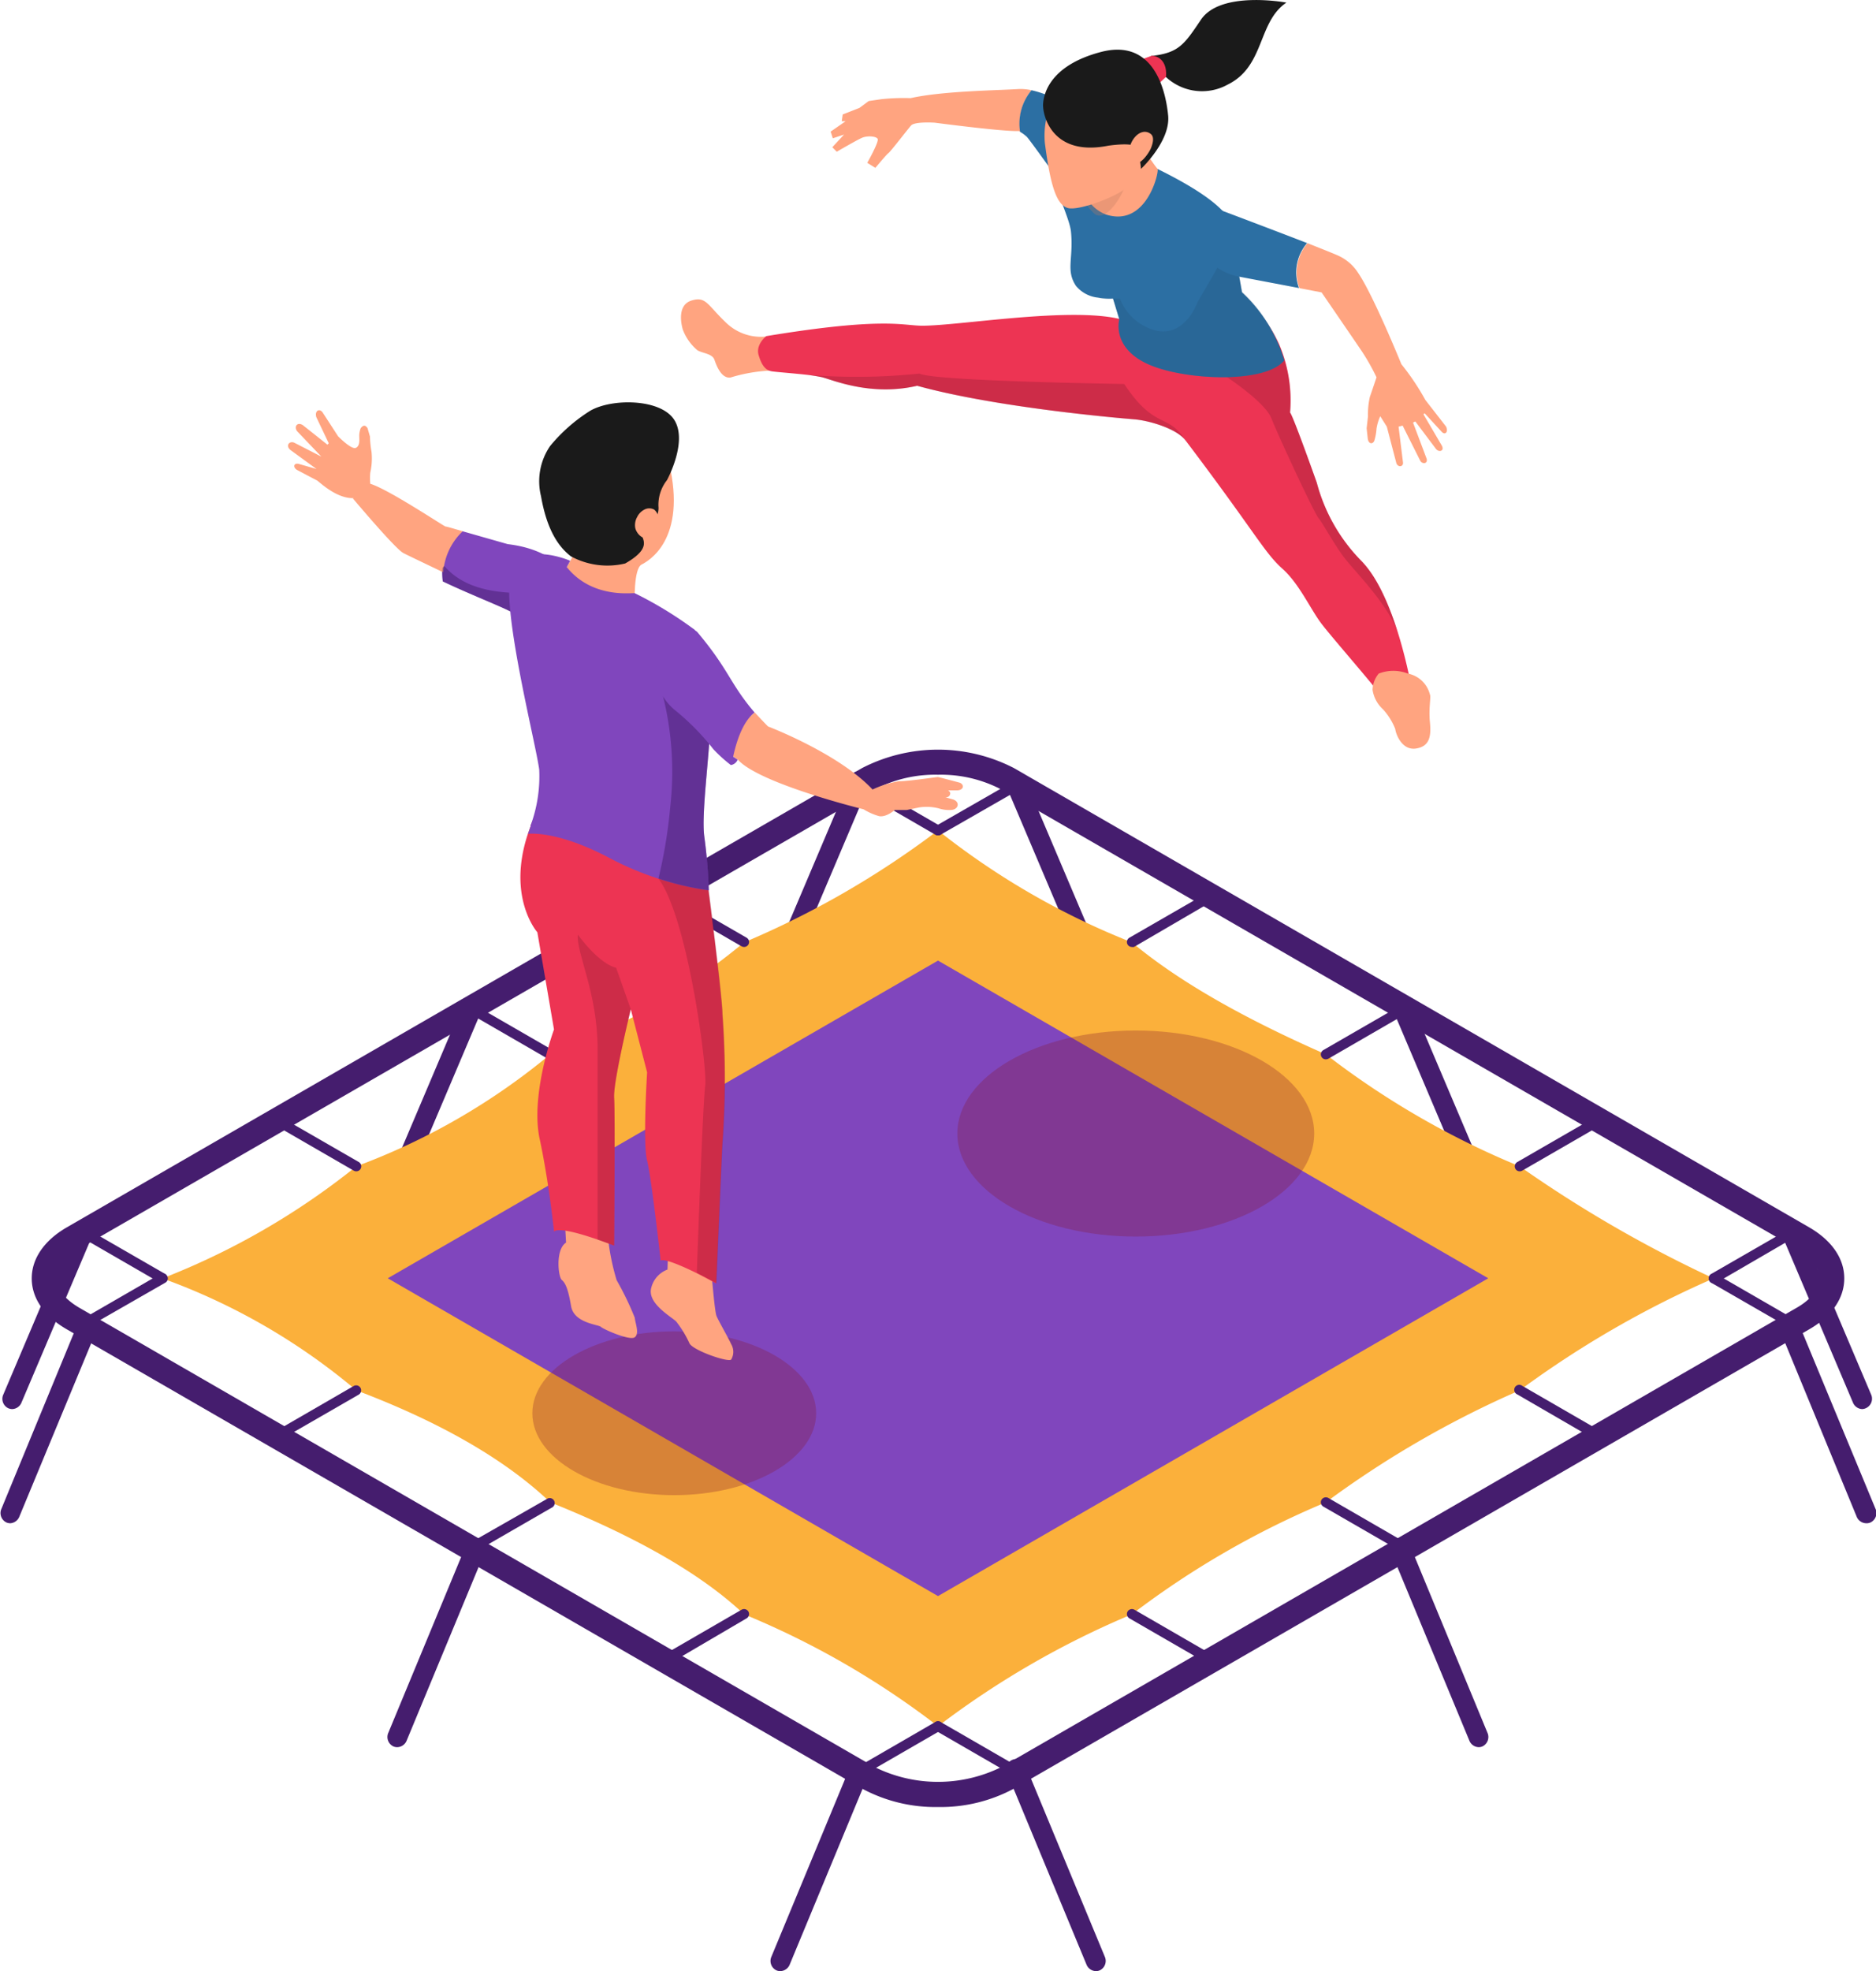 <svg xmlns="http://www.w3.org/2000/svg" viewBox="0 0 180.32 189.42"><defs><style>.cls-1{isolation:isolate;}.cls-12,.cls-2{fill:#451d6e;}.cls-3{fill:#fbb03b;}.cls-4{fill:#8046bd;}.cls-5{fill:#82192f;}.cls-10,.cls-11,.cls-5{opacity:0.3;}.cls-10,.cls-11,.cls-12,.cls-5{mix-blend-mode:multiply;}.cls-6{fill:#ffa480;}.cls-7{fill:#ed3453;}.cls-8{fill:#2c6fa3;}.cls-9{fill:#1a1a1a;}.cls-10{fill:#bd795f;}.cls-11{fill:#22557d;}.cls-12{opacity:0.5;}</style></defs><g class="cls-1"><g id="Layer_2" data-name="Layer 2"><g id="Layer_2-2" data-name="Layer 2"><path class="cls-2" d="M1.17,135.41a1,1,0,0,1-.37-.08,1,1,0,0,1-.51-1.25l6.79-16a1,1,0,0,1,1.26-.51,1,1,0,0,1,.5,1.25l-6.79,16A1,1,0,0,1,1.17,135.41Z"></path><path class="cls-2" d="M38.56,113.89a1,1,0,0,1-.38-.08,1,1,0,0,1-.5-1.25l6.79-16A.94.94,0,0,1,45.72,96a1,1,0,0,1,.51,1.25l-6.79,16A1,1,0,0,1,38.56,113.89Z"></path><path class="cls-2" d="M75.72,92.36a1,1,0,0,1-.37-.07A1,1,0,0,1,74.84,91l6.79-16a1,1,0,1,1,1.76.74l-6.79,16A.94.94,0,0,1,75.72,92.36Z"></path><path class="cls-2" d="M179,135.41a1,1,0,0,1-.88-.59l-6.79-16a1,1,0,0,1,1.76-.74l6.79,16a1,1,0,0,1-.88,1.33Z"></path><path class="cls-2" d="M141.66,113.89a1,1,0,0,1-.88-.59l-6.79-16a1,1,0,1,1,1.76-.74l6.79,16a1,1,0,0,1-.51,1.25A1,1,0,0,1,141.66,113.89Z"></path><path class="cls-2" d="M104.49,92.36a.94.94,0,0,1-.88-.58l-6.79-16A1,1,0,1,1,98.58,75l6.79,16a1,1,0,0,1-.51,1.25A1,1,0,0,1,104.49,92.36Z"></path><path class="cls-2" d="M90.16,173.65a14.86,14.86,0,0,1-7.3-1.77L6.43,127.75c-2.18-1.25-3.38-3-3.38-4.9s1.2-3.65,3.38-4.91L82.86,73.81a15.94,15.94,0,0,1,14.6,0l76.43,44.13c2.18,1.26,3.38,3,3.38,4.91s-1.2,3.65-3.38,4.9L97.46,171.88A14.86,14.86,0,0,1,90.16,173.65Zm0-99.2a12.51,12.51,0,0,0-6.11,1.43L7.62,120c-1.41.81-2.18,1.82-2.18,2.84s.77,2,2.18,2.83l76.43,44.13a13.75,13.75,0,0,0,12.22,0l76.43-44.13c1.41-.81,2.18-1.82,2.18-2.83s-.77-2-2.18-2.84L96.27,75.88A12.51,12.51,0,0,0,90.16,74.45Z"></path><path class="cls-3" d="M71.52,90.56a64,64,0,0,1-18.63,10.76,63.85,63.85,0,0,1-18.64,10.76,70.47,70.47,0,0,1-18.64,10.77,60.89,60.89,0,0,1,18.64,10.76c7.94,3,14.26,6.59,18.64,10.76,8,3.21,14.38,6.75,18.63,10.76a80.81,80.81,0,0,1,18.64,10.76,84.83,84.83,0,0,1,18.64-10.76,84.26,84.26,0,0,1,18.64-10.76,95.49,95.49,0,0,1,18.63-10.76,96,96,0,0,1,18.64-10.76,121.77,121.77,0,0,1-18.64-10.77,80.66,80.66,0,0,1-18.63-10.76c-7.57-3.32-14-6.88-18.64-10.76A72.91,72.91,0,0,1,90.16,79.8,86.52,86.52,0,0,1,71.52,90.56Z"></path><path class="cls-2" d="M34.25,112.56a.5.5,0,0,1-.24-.06l-7.65-4.42a.47.47,0,0,1-.17-.65.46.46,0,0,1,.65-.17l7.65,4.41a.48.48,0,0,1,.17.65A.47.47,0,0,1,34.25,112.56Z"></path><path class="cls-2" d="M15.61,123.32a.53.53,0,0,1-.24-.06l-7.65-4.42a.48.48,0,0,1-.17-.65A.46.46,0,0,1,8.2,118l7.65,4.41a.48.48,0,0,1-.24.89Z"></path><path class="cls-2" d="M52.88,101.8a.46.46,0,0,1-.23-.06L45,97.32a.48.48,0,1,1,.48-.82l7.64,4.41a.48.48,0,0,1,.18.65A.47.47,0,0,1,52.88,101.8Z"></path><path class="cls-2" d="M71.52,91a.53.53,0,0,1-.24-.06l-7.64-4.42a.48.48,0,1,1,.48-.82l7.64,4.41a.48.48,0,0,1,.18.65A.47.47,0,0,1,71.52,91Z"></path><path class="cls-2" d="M90.16,80.28a.53.53,0,0,1-.24-.06L82.28,75.8a.48.48,0,1,1,.47-.83l7.65,4.42a.46.46,0,0,1,.17.65A.44.44,0,0,1,90.16,80.28Z"></path><path class="cls-2" d="M116.44,160a.46.46,0,0,1-.23-.06l-7.65-4.42a.48.48,0,0,1-.18-.65.49.49,0,0,1,.66-.18l7.64,4.42a.48.48,0,0,1,.18.65A.49.49,0,0,1,116.44,160Z"></path><path class="cls-2" d="M97.81,170.78a.5.5,0,0,1-.24-.06l-7.65-4.42a.46.46,0,0,1-.17-.65.48.48,0,0,1,.65-.18l7.65,4.42a.48.48,0,0,1,.17.65A.49.49,0,0,1,97.81,170.78Z"></path><path class="cls-2" d="M135.08,149.26a.44.44,0,0,1-.24-.07l-7.64-4.41a.48.48,0,0,1-.18-.65.49.49,0,0,1,.66-.18l7.64,4.42a.48.48,0,0,1,.18.65A.49.49,0,0,1,135.08,149.26Z"></path><path class="cls-2" d="M153.72,138.5a.44.44,0,0,1-.24-.07L145.84,134a.48.48,0,1,1,.47-.83l7.65,4.42a.48.48,0,0,1-.24.89Z"></path><path class="cls-2" d="M172.36,127.74a.42.42,0,0,1-.24-.07l-7.65-4.41a.48.48,0,0,1,.48-.83l7.65,4.42a.47.47,0,0,1,.17.65A.49.49,0,0,1,172.36,127.74Z"></path><path class="cls-2" d="M63.88,160a.49.49,0,0,1-.42-.24.48.48,0,0,1,.18-.65l7.64-4.42a.49.49,0,0,1,.66.18.48.48,0,0,1-.18.65L64.12,160A.53.53,0,0,1,63.88,160Z"></path><path class="cls-2" d="M82.51,170.78a.49.49,0,0,1-.41-.24.48.48,0,0,1,.18-.65l7.64-4.42a.48.48,0,0,1,.65.18.46.46,0,0,1-.17.65l-7.65,4.42A.48.48,0,0,1,82.51,170.78Z"></path><path class="cls-2" d="M45.24,149.26a.49.49,0,0,1-.42-.24.48.48,0,0,1,.18-.65L52.65,144a.48.48,0,0,1,.47.83l-7.64,4.41A.44.44,0,0,1,45.24,149.26Z"></path><path class="cls-2" d="M26.6,138.5a.49.49,0,0,1-.41-.24.47.47,0,0,1,.17-.65L34,133.19a.48.48,0,0,1,.65.18.48.48,0,0,1-.17.65l-7.65,4.41A.44.44,0,0,1,26.6,138.5Z"></path><path class="cls-2" d="M8,127.74a.49.49,0,0,1-.41-.24.48.48,0,0,1,.17-.65l7.65-4.42a.48.48,0,0,1,.65.18.46.46,0,0,1-.17.65L8.2,127.67A.42.42,0,0,1,8,127.74Z"></path><path class="cls-2" d="M146.07,112.56a.47.47,0,0,1-.41-.24.48.48,0,0,1,.18-.65l7.64-4.41a.48.48,0,0,1,.48.82l-7.65,4.42A.48.48,0,0,1,146.07,112.56Z"></path><path class="cls-2" d="M164.71,123.32a.47.47,0,0,1-.41-.24.48.48,0,0,1,.17-.65l7.65-4.41a.46.46,0,0,1,.65.17.47.47,0,0,1-.17.65L165,123.26A.5.5,0,0,1,164.71,123.32Z"></path><path class="cls-2" d="M127.44,101.8a.47.47,0,0,1-.42-.24.48.48,0,0,1,.18-.65l7.64-4.41a.48.48,0,1,1,.48.82l-7.64,4.42A.53.53,0,0,1,127.44,101.8Z"></path><path class="cls-2" d="M108.8,91a.47.47,0,0,1-.42-.24.48.48,0,0,1,.18-.65l7.65-4.41a.47.47,0,0,1,.65.17.48.48,0,0,1-.18.65L109,91A.53.53,0,0,1,108.8,91Z"></path><path class="cls-2" d="M90.16,80.28a.48.48,0,0,1-.24-.89L97.57,75a.48.48,0,0,1,.65.18.48.48,0,0,1-.17.65L90.4,80.22A.53.53,0,0,1,90.16,80.28Z"></path><polygon class="cls-4" points="143.05 122.84 90.16 153.38 37.27 122.84 90.16 92.31 143.05 122.84"></polygon><path class="cls-2" d="M75,189.42a.92.92,0,0,1-.36-.07,1,1,0,0,1-.52-1.25l7.53-18.16a1,1,0,0,1,1.77.73l-7.53,18.16A1,1,0,0,1,75,189.42Z"></path><path class="cls-2" d="M38.19,167.9a.94.94,0,0,1-.37-.07,1,1,0,0,1-.52-1.25l7.53-18.17a1,1,0,0,1,1.25-.51,1,1,0,0,1,.52,1.25l-7.53,18.16A1,1,0,0,1,38.19,167.9Z"></path><path class="cls-2" d="M1,146.38a.94.94,0,0,1-.37-.07,1,1,0,0,1-.52-1.25L7.6,126.89a1,1,0,0,1,1.77.74L1.84,145.79A1,1,0,0,1,1,146.38Z"></path><path class="cls-2" d="M105.34,189.42a1,1,0,0,1-.89-.59l-7.53-18.16a1,1,0,1,1,1.77-.73l7.53,18.16a1,1,0,0,1-.52,1.25A.92.92,0,0,1,105.34,189.42Z"></path><path class="cls-2" d="M142.14,167.9a1,1,0,0,1-.89-.59l-7.53-18.16a1,1,0,0,1,1.77-.74L143,166.58a1,1,0,0,1-.52,1.25A.92.92,0,0,1,142.14,167.9Z"></path><path class="cls-2" d="M179.37,146.38a1,1,0,0,1-.89-.59L171,127.63a1,1,0,0,1,1.77-.74l7.53,18.17a1,1,0,0,1-.52,1.25A.92.92,0,0,1,179.37,146.38Z"></path><ellipse class="cls-5" cx="64.81" cy="135.81" rx="13.64" ry="7.87"></ellipse><ellipse class="cls-5" cx="109.17" cy="108.93" rx="17.15" ry="9.9"></ellipse><path class="cls-6" d="M76.16,32.85l-2.5-.51A4.82,4.82,0,0,1,69.78,31c-1.8-1.71-1.92-2.55-3.31-2.12s-1,2.24-.84,2.79a4.78,4.78,0,0,0,1.42,2c.52.29,1.42.32,1.62.9s.67,1.82,1.54,1.71a15.5,15.5,0,0,1,3.69-.66C75.66,35.66,76.16,32.85,76.16,32.85Z"></path><path class="cls-7" d="M135.83,67h-3c-.3-.61-4.78-5.7-5.83-7.09s-2.13-3.83-3.74-5.26c-1.76-1.58-2.57-3.42-9.25-12.25l-.13-.17c-.89-1.06-3.4-1.82-4.89-1.94,0,0-12.78-1-20.83-3.22-4.52,1.05-8.22-.61-9.18-.83A15.5,15.5,0,0,0,77.39,36c-1.29-.14-2.77-.25-3.16-.31-.61-.08-1-.52-1.31-1.56s.74-1.83.74-1.83c11.36-1.87,13.09-1,15-1,3.57,0,14.1-1.82,19-.64l.09-1.18h12.74a12.35,12.35,0,0,1,2.46,3.6A13.74,13.74,0,0,1,124,39.65c.26.22,2.57,6.74,2.57,6.74a16.86,16.86,0,0,0,4.3,7.53c1.54,1.58,2.67,4.26,3.47,6.79,0,0,0,0,0,0l.15.49A47.36,47.36,0,0,1,135.83,67Z"></path><path class="cls-5" d="M134.33,60.71c-.94-2.59-3.84-5.54-4.9-6.84s-2.26-3.56-2.7-4.09-3.91-8-4.52-9.57-4.32-4-4.32-4,3.37-2,5-3.14A13.74,13.74,0,0,1,124,39.65c.26.22,2.57,6.74,2.57,6.74a16.86,16.86,0,0,0,4.3,7.53C132.4,55.5,133.53,58.18,134.33,60.71Z"></path><path class="cls-5" d="M114,42.41l-.13-.17c-.89-1.06-3.4-1.82-4.89-1.94,0,0-12.78-1-20.83-3.22-4.52,1.05-8.22-.61-9.18-.83A15.5,15.5,0,0,0,77.39,36a58.63,58.63,0,0,0,11-.1c1.33.73,19.67,1,19.67,1C111.07,41.43,112.26,39.58,114,42.41Z"></path><path class="cls-6" d="M99.15,8.67a4.87,4.87,0,0,0-1.31-.11c-2,.13-7.23.18-10.31.87a20.55,20.55,0,0,0-2.8.1l-1.23.18-.89.66L81,11l-.09.65h.37l-1.44,1,.21.64,1.08-.36L80,14.15l.43.43s1.94-1.13,2.43-1.34,1.34-.16,1.5.1-1,2.31-1,2.31l.78.48s1.07-1.29,1.26-1.42,1.82-2.25,2.17-2.65,2.28-.27,2.28-.27,6.66.88,8.08.8l.16.08A5,5,0,0,1,99.15,8.67Z"></path><path class="cls-8" d="M99.15,8.67a5,5,0,0,0-1.1,4,3.51,3.51,0,0,1,.66.49c.26.28,2.39,3.25,2.39,3.25l1.08-6.52A10.59,10.59,0,0,0,99.15,8.67Z"></path><path class="cls-6" d="M132.52,64.73a2.55,2.55,0,0,0-.59,1.56,3.17,3.17,0,0,0,1,1.87,6.18,6.18,0,0,1,1.18,1.89c.06.51.65,2.09,2,1.88s1.46-1.24,1.33-2.57.13-2.42,0-2.63a2.72,2.72,0,0,0-2.11-2A3.86,3.86,0,0,0,132.52,64.73Z"></path><path class="cls-8" d="M123.44,34.63c-1.81,2.28-9.76,1.93-13.19.32s-2.66-4.26-2.66-4.26l-.61-2a6.46,6.46,0,0,1-1.45-.09,3.17,3.17,0,0,1-2.11-1.13c-1-1.51-.22-2.61-.48-5.22-.14-1.38-1.91-4.87-1.87-6.05A62.76,62.76,0,0,1,102.46,10l7.31,5.53c9.35,4.3,8.52,6.3,8.52,6.3l.56,3.27.53,3A14.57,14.57,0,0,1,123.44,34.63Z"></path><path class="cls-9" d="M112.08,7.41a5.09,5.09,0,0,0,5.94.71c3.57-1.76,2.85-6,5.63-7.87,0,0-6.32-1.19-8.22,1.65-1.61,2.39-2.13,3.19-4.78,3.48C108.3,7.28,112.08,7.41,112.08,7.41Z"></path><path class="cls-6" d="M104.26,14.87s-1.37,4.32,2,5.73c4,1.34,5.2-4.23,5-4.37a12.39,12.39,0,0,1-1.77-3Z"></path><path class="cls-10" d="M103.47,17.65a6.08,6.08,0,0,0,1.74,2.9c1.26,1,3.3-2.63,3.31-4.12S103.47,17.65,103.47,17.65Z"></path><path class="cls-7" d="M109.17,5.91l1.48-.53c.14-.08,1.58.06,1.43,2l-1.19,1.12Z"></path><path class="cls-6" d="M103,7.24a7.76,7.76,0,0,0-2.57,6.49c.51,3.92,1.08,6,2.25,6.27s5.27-1.33,5.83-2.21a9.44,9.44,0,0,0,.82-2.87s1.89-.52,2.22-1.61,0-7-2.36-7.4S103,7.24,103,7.24Z"></path><path class="cls-9" d="M109.67,16.23s2.86-2.67,2.61-5.14C112,8.24,110.67,3.71,105.8,5s-5.48,4-5.54,5,.8,5.09,6.27,4c0,0,2.3-.35,2.64.12A6.83,6.83,0,0,1,109.67,16.23Z"></path><path class="cls-6" d="M110.58,12.85c.4.28.24.9.06,1.36s-1.06,1.79-1.73,1.46a.7.7,0,0,1-.33-.47C108.23,13.73,109.56,12.12,110.58,12.85Z"></path><path class="cls-11" d="M105.53,28.64l1.45.09A6.46,6.46,0,0,1,105.53,28.64Z"></path><path class="cls-11" d="M123.44,34.63c-1.81,2.28-9.76,1.93-13.19.32s-2.66-4.26-2.66-4.26l-.61-2h.67a5,5,0,0,0,3.66,3.12c2.69.41,3.77-2.72,3.77-2.72l2.34-4.06h1.43l.53,3A14.57,14.57,0,0,1,123.44,34.63Z"></path><path class="cls-8" d="M125.64,23.36c-3.33-1.29-8.11-3.09-8.11-3.09-.49-.48-3.5,1.4-2.06,3.87a5.54,5.54,0,0,0,3.65,2.45l5.74,1.09A4.32,4.32,0,0,1,125.64,23.36Z"></path><path class="cls-6" d="M139,41,137,38.43A23.56,23.56,0,0,0,134.7,35s-2.7-6.65-4.16-8.78a4.45,4.45,0,0,0-1.86-1.63c-.38-.18-1.57-.65-3-1.22a4.32,4.32,0,0,0-.78,4.32l2.13.41s3.14,4.58,3.89,5.69a20.6,20.6,0,0,1,1.39,2.47s-.45,1.35-.64,1.88a7.55,7.55,0,0,0-.18,1.87l-.13,1.15.11,1c.07.51.47.57.63.19a5.07,5.07,0,0,0,.21-1.15,4.46,4.46,0,0,1,.36-1.2l.63,1,.91,3.48c.11.42.65.43.65,0L134.43,41l.39-.1,1.7,3.39c.21.34.73.28.61-.2l-1.31-3.48.22-.11,2,2.66c.3.34.83.17.54-.35l-1.76-3,.12-.09,1.64,1.78C138.88,41.83,139.24,41.55,139,41Z"></path><path class="cls-4" d="M42.56,55.87c2.86,1.37,6.51,2.75,6.84,3.11.07.08.22.05.42,0C51,58.28,54,54.61,54,54.61s-1.3-1.86-5.2-2.32l-4.35-1.24a4.26,4.26,0,0,0-1.94,3.5A7.33,7.33,0,0,0,42.56,55.87Z"></path><path class="cls-6" d="M35.59,46.49c1.76.53,7.11,4.11,7.24,4.11s.75.2,1.65.45A6,6,0,0,0,42.61,55c-1.89-.91-3.54-1.69-3.85-1.86-.8-.43-4.84-5.24-4.84-5.24Z"></path><path class="cls-6" d="M36.74,48.4l-1.15-1.91a6.07,6.07,0,0,1,0-1.07,6.18,6.18,0,0,0,.12-2,9.74,9.74,0,0,1-.15-1.47l-.23-.8q-.3-.48-.66,0a2.09,2.09,0,0,0-.14.7c0,.36.1,1-.33,1.19s-1.7-1.11-1.7-1.11L31,39.62c-.32-.42-.78-.12-.59.48l1.19,2.5-.13.13-2.37-1.88c-.52-.32-.86.13-.55.58l2.34,2.45-2.59-1.33c-.47-.22-.88.26-.4.68l2.52,1.84-1.67-.48c-.54-.15-.62.34-.18.58,0,0,1.72.91,1.9,1s1.82,1.74,3.48,1.7A6.59,6.59,0,0,1,36.74,48.4Z"></path><path class="cls-12" d="M42.56,55.87c2.86,1.37,6.51,2.75,6.84,3.11.07.08.22.05.42,0l.2-2c-3.27,0-5.78-.79-7.32-2.6l-.16.19A7.33,7.33,0,0,0,42.56,55.87Z"></path><path class="cls-6" d="M58.51,116.11v3.39a22.17,22.17,0,0,0,.76,3.52,29.17,29.17,0,0,1,1.74,3.6c.06.56.47,1.54,0,1.89s-3-.76-3.25-1-2.59-.35-2.87-2S54.35,123.3,54,123s-.63-2.93.41-3.59l-.19-3.32Z"></path><path class="cls-6" d="M67.85,117.79l.54,4.47s.29,3.73.48,4.2,1.16,2.14,1.41,2.71a1.45,1.45,0,0,1,0,1.48c-.29.29-3.6-.85-4-1.54A10.36,10.36,0,0,0,65,127c-.47-.47-2.68-1.67-2.43-3.12A2.52,2.52,0,0,1,64.16,122l.09-3Z"></path><path class="cls-7" d="M51.65,89.59l1.6,9.34s-2.3,6.22-1.38,10.51,1.38,8.91,1.38,8.91c.44-.42,2.63.23,4.19.77.9.31,1.59.58,1.59.58s.11-12.7,0-14.21,1.6-8.5,1.6-8.5l1.57,6.06s-.43,6.81,0,8.49,1.3,9.59,1.3,9.59c.42-.19,2.09.54,3.45,1.21,1,.51,1.89,1,1.89,1s.55-13,.59-13.45a85.42,85.42,0,0,0,0-12.45c0-1.51-1.33-11.86-1.33-11.86l-1.79-7.23s-.75-.34-1.92-.74C60.77,76.3,53,74.3,51,79.33l0,.09c-.1.24-.18.48-.26.71C48.7,86.28,51.65,89.59,51.65,89.59Z"></path><path class="cls-6" d="M61,58.4c0-.49-.11-3.74.67-4.15.6-.31,4.4-2.34,2.63-9.79,0,0-2.23-5.62-6.37-3.33s-5,4.23-4.67,6.08,2.49,5,2.49,5l-1.94,3.51C56,56,57.89,59.13,61,58.4Z"></path><path class="cls-9" d="M52.87,42.87A6,6,0,0,0,52,47.68c.55,3.13,1.6,4.8,2.87,5.78a7.37,7.37,0,0,0,5.22.69c3.2-1.82,1-2.64,1.77-3.13.41-.27.3-.49.3-.49a1.84,1.84,0,0,0,1.13-1.86,3.83,3.83,0,0,1,.82-2.53c.09-.17,2-3.74.7-5.79s-6-2.09-8.09-.87A16,16,0,0,0,52.87,42.87Z"></path><path class="cls-6" d="M61.05,50.67a1.59,1.59,0,0,1,.2-1,1.56,1.56,0,0,1,.69-.7,1,1,0,0,1,.94,0,1.14,1.14,0,0,1,.4.84,1.93,1.93,0,0,1-.89,1.79C61.81,52,61.12,51.21,61.05,50.67Z"></path><path class="cls-4" d="M50.75,80.13s2.73-.38,7.81,2.31a29.7,29.7,0,0,0,4.73,2,26.8,26.8,0,0,0,4.84,1.13,49.63,49.63,0,0,0-.44-5.21c-.28-2.21.48-7.42.64-11.58A14.52,14.52,0,0,0,68,63.89a20.24,20.24,0,0,0-1.23-3.37A37.12,37.12,0,0,0,61,57c-.67,0-4.2.39-6.52-2.5l.33-.61s-4.57-2-5.66,1.08,2.35,16.4,2.68,19A13.69,13.69,0,0,1,51,79.33l0,.09C50.88,79.79,50.78,80.05,50.75,80.13Z"></path><path class="cls-5" d="M67.79,104.31c-.24,1.58-.8,17.69-.81,18,1,.51,1.89,1,1.89,1s.55-13,.59-13.45a85.42,85.42,0,0,0,0-12.45c0-1.51-1.33-11.86-1.33-11.86a27.21,27.21,0,0,1-4.84-1.12C66.11,88.18,68,102.71,67.79,104.31Z"></path><path class="cls-12" d="M63.29,84.42a26.8,26.8,0,0,0,4.84,1.13,49.63,49.63,0,0,0-.44-5.21c-.28-2.21.48-7.42.64-11.58l-.52-1.86H63.73a30.16,30.16,0,0,1,.69,10.68A47,47,0,0,1,63.29,84.42Z"></path><path class="cls-5" d="M57.44,100.78v18.34c.9.31,1.59.58,1.59.58s.11-12.7,0-14.21,1.6-8.5,1.6-8.5l-1.41-4s-1.4-.13-3.68-3.17C55.38,91.59,57.44,95.39,57.44,100.78Z"></path><path class="cls-6" d="M72.55,68.47c.71.77,1.27,1.34,1.27,1.34s6.77,2.57,10.05,6.06a9.42,9.42,0,0,1,2.54-.79c.86,0,3.64-.41,3.73-.41s2.13.55,2.13.55c.5.24.3.76-.33.73l-.82,0c.44.21.14.78-.31.65l.82.23c.64.24.52.91-.13,1a3.2,3.2,0,0,1-1.28-.15,4.71,4.71,0,0,0-1.86-.09l-1.21.25H86s-.84.75-1.54.58A6.06,6.06,0,0,1,83,77.77S73,75.32,70.92,73l-.79-.54A6.51,6.51,0,0,1,72.55,68.47Z"></path><path class="cls-4" d="M67,60.71c3.11,3.69,3.11,4.92,5.53,7.76-1.14.89-1.73,2.74-2.06,4.24l.43.29a.83.83,0,0,1-.65.52A14.06,14.06,0,0,1,68.57,72a23,23,0,0,0-3.76-3.81C60.92,64.85,64.23,58.59,67,60.71Z"></path></g></g></g></svg>